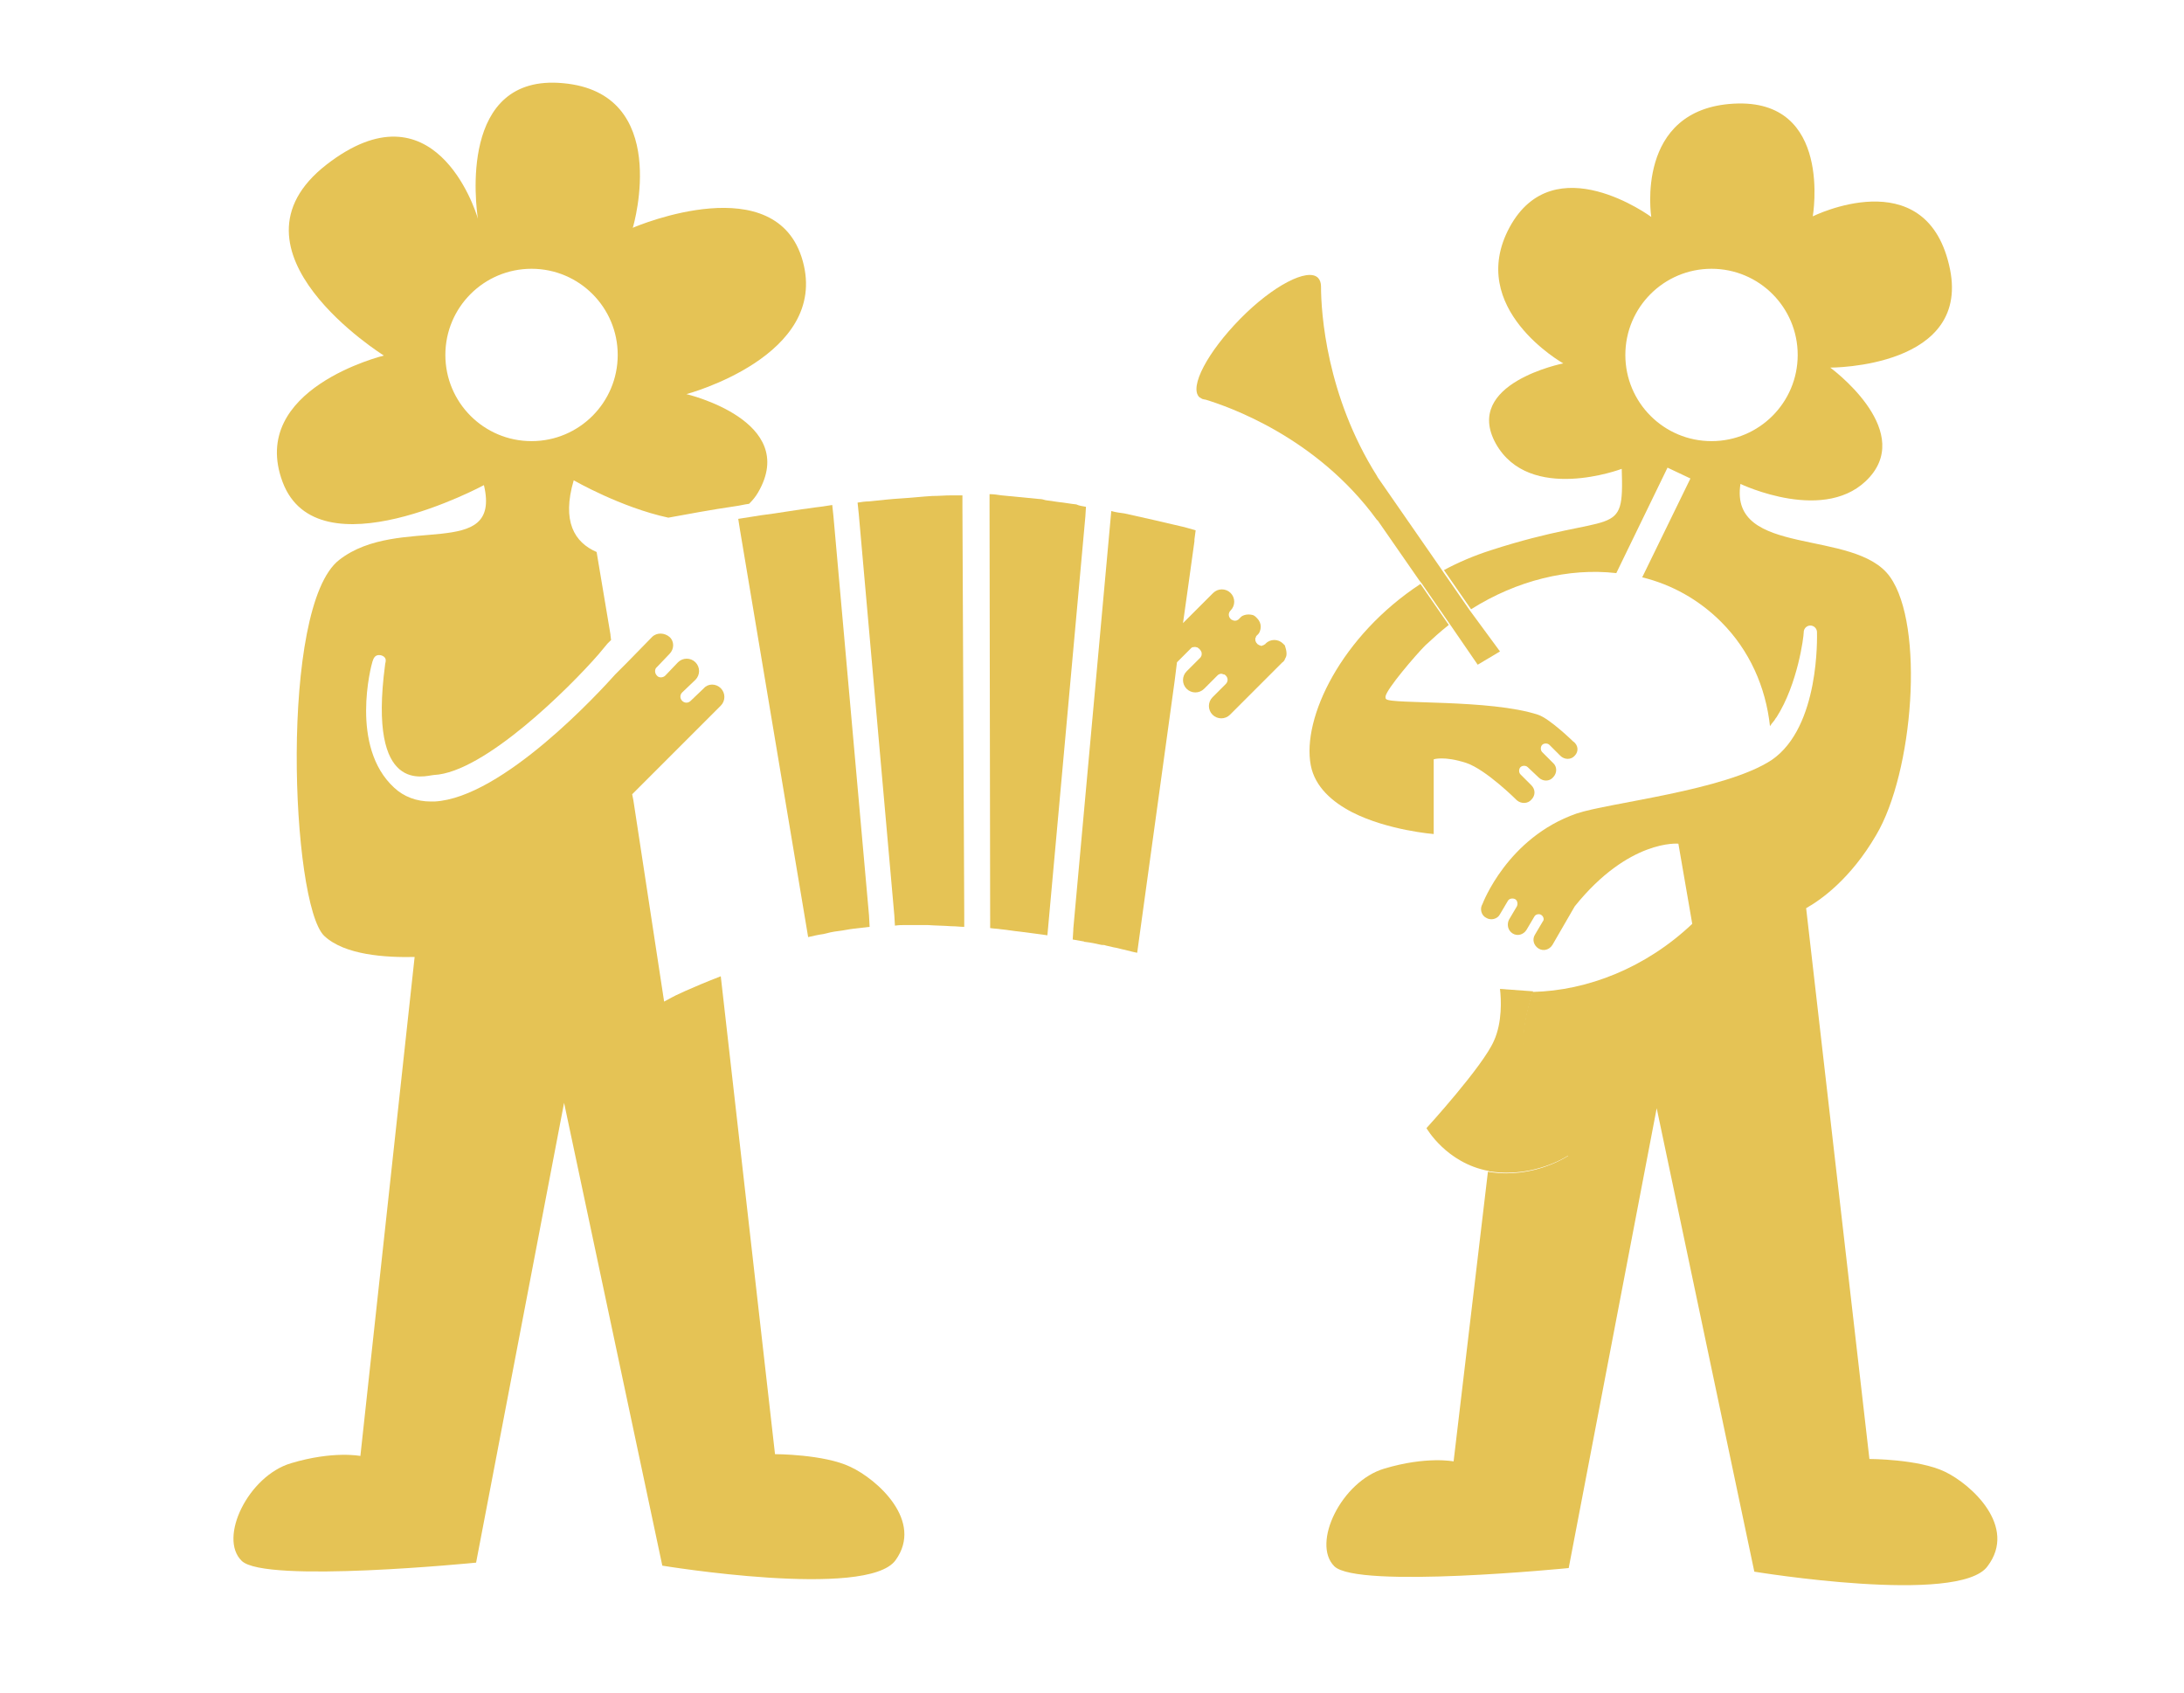 <?xml version="1.0" encoding="utf-8"?>
<!-- Generator: $$$/GeneralStr/196=Adobe Illustrator 27.6.0, SVG Export Plug-In . SVG Version: 6.00 Build 0)  -->
<svg version="1.1" id="couleur_1" xmlns="http://www.w3.org/2000/svg" xmlns:xlink="http://www.w3.org/1999/xlink" x="0px" y="0px"
	 viewBox="0 0 362.4 281" style="enable-background:new 0 0 362.4 281;" xml:space="preserve">
<style type="text/css">
	.st0{fill:#E5C355;}
</style>
<path class="st0" d="M260.3,191.7c0,0-5.6,3.8-12.9,2.7c-0.1,0-0.3,0-0.4-0.1c-7-1.3-10.3-7.1-10.3-7.1s9.4-10.3,11.2-14.5
	c1.4-3.1,1.2-6.9,1-8.6l5.5,0.4c-0.5,1.6-1.7,5.4-1.5,8.4C253.2,176.8,260.3,191.7,260.3,191.7L260.3,191.7L260.3,191.7z"/>
<path class="st0" d="M248.9,108.1l-3.7,2.2l-4.6-6.7l-4.7-6.8l-0.4-0.5l-6.8-9.8c0,0-0.1-0.2-0.2-0.2c-10.1-13.9-24.9-18.9-28.5-20
	h-0.1c-0.1,0-0.3-0.1-0.4-0.1c-0.2-0.1-0.3-0.2-0.5-0.3c-1.7-1.7,1.4-7.5,6.8-13c5.4-5.5,11.2-8.5,12.9-6.8c0.3,0.3,0.5,0.8,0.5,1.4
	c0,4.4,0.9,18.2,9.3,31.5c0,0.1,0.1,0.1,0.1,0.2l10.4,15l0.4,0.6l4.5,6.5L248.9,108.1L248.9,108.1L248.9,108.1z"/>
<path class="st0" d="M213.3,109.2c-0.1,0.1-0.1,0.3-0.2,0.4s-0.1,0.2-0.3,0.3l-8.7,8.7c-0.8,0.8-2.1,0.8-2.9,0s-0.8-2.1,0-2.9
	l2.2-2.2c0.4-0.4,0.4-1,0-1.4l0,0c0,0-0.2-0.2-0.3-0.2H203l0,0c0,0-0.2-0.1-0.3-0.1s-0.3,0-0.4,0.1c-0.1,0-0.2,0.1-0.3,0.2l0,0
	l-2.2,2.2c-0.8,0.8-2.1,0.8-2.9,0c-0.8-0.8-0.8-2.1,0-2.9l2.2-2.2c0.1-0.1,0.2-0.2,0.2-0.3c0.1-0.1,0.1-0.3,0.1-0.4s0-0.3-0.1-0.4
	c0-0.1-0.1-0.2-0.2-0.3l0,0c0,0,0-0.1-0.1-0.1c0,0,0-0.1-0.1-0.1c-0.1-0.1-0.2-0.2-0.4-0.2c-0.2-0.1-0.4,0-0.6,0
	c-0.1,0-0.2,0.1-0.3,0.2l0,0l-2.2,2.2l0,0l0,0l0,0c0,0,0,0-0.1,0.1l-0.4,3.2l-5.9,42.8l-0.3,2.2c-0.6-0.1-1.3-0.3-2.1-0.5
	c-0.6-0.1-1.1-0.3-1.8-0.4c-0.4-0.1-0.9-0.2-1.3-0.3c-0.2-0.1-0.5-0.1-0.7-0.1c-0.9-0.2-1.8-0.4-2.7-0.5c-0.1,0-0.2,0-0.3-0.1h-0.1
	c-0.6-0.1-1.1-0.2-1.7-0.3l0.1-1.6c0,0,0-0.1,0-0.2l6.1-67.1l0.2-2.2c0.7,0.2,1.4,0.3,2.2,0.4c3.6,0.8,6.7,1.5,9.2,2.1
	c1,0.2,1.8,0.5,2.6,0.7l-0.2,1.5c0,0,0,0.2,0,0.3l-1,7.2l-0.9,6.4l5-5c0.8-0.8,2.1-0.8,2.9,0c0.8,0.8,0.8,2.1,0,2.9
	c-0.4,0.4-0.4,1,0,1.4l0.1,0.1c0.2,0.1,0.4,0.2,0.6,0.2c0.1,0,0.3,0,0.4-0.1c0.1,0,0.2-0.1,0.3-0.2l0.1-0.1c0,0,0.2-0.2,0.3-0.3
	c0.6-0.4,1.4-0.4,2-0.2c0.1,0.1,0.2,0.1,0.3,0.2s0.2,0.2,0.3,0.3c0.4,0.4,0.6,0.9,0.6,1.4s-0.2,1.1-0.6,1.4
	c-0.1,0.1-0.2,0.2-0.2,0.3c0,0,0,0.1-0.1,0.2l0,0v0.2c0,0.1,0,0.3,0.1,0.4c0,0.1,0.1,0.2,0.2,0.3l0,0c0,0,0,0.1,0.1,0.1
	c0.1,0.1,0.3,0.2,0.4,0.2c0.1,0.1,0.3,0.1,0.4,0c0.1,0,0.3-0.1,0.4-0.2c0,0,0.1,0,0.1-0.1c0.8-0.8,2.1-0.8,2.9,0
	c0.1,0.1,0.2,0.2,0.3,0.3C213.5,108,213.6,108.7,213.3,109.2L213.3,109.2L213.3,109.2z"/>
<path class="st0" d="M144.3,153.8c-0.9,0.1-1.8,0.2-2.6,0.3c-0.9,0.1-1.7,0.3-2.6,0.4c-0.9,0.1-1.7,0.3-2.5,0.5
	c-0.8,0.1-1.6,0.3-2.5,0.5l0,0L122.8,88l-0.3-1.9c0.6-0.1,1.3-0.2,1.9-0.3c0.6-0.1,1.3-0.2,1.9-0.3c0.7-0.1,1.4-0.2,2.2-0.3
	c1.5-0.2,3.1-0.5,4.6-0.7c1-0.1,2-0.3,3-0.4c0.7-0.1,1.4-0.2,2-0.3l0.2,1.9l5.9,66.2L144.3,153.8L144.3,153.8L144.3,153.8z"/>
<path class="st0" d="M160,151.7v2.1c-0.7,0-1.3-0.1-2-0.1h-0.1c-1.3-0.1-2.6-0.1-4-0.2c-1.2,0-2.4,0-3.6,0c-0.6,0-1.2,0-1.8,0.1
	l-0.1-1.7l-5.9-66.6l-0.2-1.9c0.6-0.1,1.3-0.2,1.9-0.2c1.9-0.2,3.7-0.4,5.4-0.5s3.4-0.3,5.1-0.4c1.1,0,2.1-0.1,3.1-0.1h1.9v1.9
	L160,151.7L160,151.7L160,151.7z"/>
<path class="st0" d="M180.2,84.1l-0.1,1.6l-6.3,69.5l0,0c-0.7-0.1-1.5-0.2-2.2-0.3s-1.5-0.2-2.3-0.3c-1.1-0.1-2.1-0.3-3.2-0.4
	c-0.6-0.1-1.2-0.1-1.8-0.2v-1.8l-0.1-68.1V82c0.7,0,1.3,0.1,2,0.2c2.1,0.2,4.2,0.4,6.2,0.6c0.4,0,0.8,0.1,1.1,0.2
	c0.7,0.1,1.4,0.2,2.1,0.3c1,0.1,2,0.3,3,0.4C179,83.9,179.6,84,180.2,84.1L180.2,84.1L180.2,84.1z"/>
<path class="st0" d="M261.3,125.4c-0.6,0.7-1.7,0.7-2.4,0l-1.8-1.8c-0.3-0.3-0.9-0.3-1.2,0s-0.3,0.9,0,1.2l1.8,1.8
	c0.7,0.6,0.7,1.7,0,2.4c-0.6,0.7-1.7,0.7-2.4,0l-1.8-1.7c-0.3-0.3-0.9-0.3-1.2,0s-0.3,0.9,0,1.2l1.8,1.8c0.7,0.7,0.7,1.7,0,2.4
	c-0.6,0.7-1.7,0.7-2.4,0.1c0,0-5.1-5.1-8.4-6.2c-3.7-1.2-5.4-0.6-5.4-0.6v12.4c0,0-7.6-0.6-13.5-3.6l0,0c-3.3-1.7-6.2-4.2-6.9-7.8
	c-1.5-7.9,5.1-21.5,18.2-30.1l4.7,6.8c-1.4,1.1-2.6,2.2-3.9,3.4c-1.5,1.5-6.5,7.3-6.6,8.5c0,0.2,0,0.3,0.1,0.4
	c0.7,0.9,17.3,0,25.2,2.6c1.9,0.6,5.8,4.4,5.8,4.4C261.9,123.6,262,124.7,261.3,125.4L261.3,125.4L261.3,125.4z"/>
<path class="st0" d="M322.7,244.2c-4.4-2.1-12.5-2.1-12.5-2.1l-10.5-91.4c2.5-1.4,7.4-4.9,11.6-12.1c6.2-10.4,8.1-34.8,2.3-42.9
	c-5.8-8.1-26.7-3.1-24.8-15.4c0,0,14.4,6.9,21.5-1.2S303.7,61,303.7,61s23.9,0.1,19.7-17.1c-4.1-17.2-22.6-8-22.6-8
	s3.4-19.6-13.1-18.7S274,36,274,36s-16.1-11.9-23.5,1.7c-7.3,13.5,8.9,22.6,8.9,22.6s-16.7,3.3-11.2,13.3c5.6,10,20.9,4.2,20.9,4.2
	c0.4,12-1,6.8-21.7,13.5c-2.8,0.9-5.4,2-7.8,3.3l4.5,6.5c7.6-4.8,16.2-6.9,24.1-6l8.5-17.5l1.9,0.9l1.9,0.9l-8,16.4
	c4.9,1.2,9.4,3.7,13.1,7.4c4.7,4.7,7.4,10.8,8.1,17.3c0.2-0.3,0.4-0.6,0.6-0.8c0.2-0.2,0.3-0.5,0.5-0.7c3.5-5.5,4.5-13.3,4.5-14.1
	l0,0c0-0.6,0.5-1.1,1.1-1.1s1.1,0.5,1.1,1.1s0.5,15.7-7.5,21.2l0,0l0,0l0,0c-7.7,5.1-27.1,7.1-32.4,8.9c-11.5,4-15.6,15-15.6,15
	c-0.5,0.8-0.2,1.9,0.6,2.3c0.8,0.5,1.9,0.2,2.3-0.6l1.3-2.2c0.2-0.4,0.8-0.5,1.2-0.3s0.5,0.8,0.3,1.2l-1.3,2.2
	c-0.4,0.8-0.2,1.8,0.6,2.3s1.8,0.2,2.3-0.6l1.3-2.2c0.2-0.4,0.8-0.5,1.1-0.3c0.4,0.2,0.6,0.8,0.3,1.1l-1.3,2.2
	c-0.5,0.8-0.2,1.8,0.6,2.3s1.8,0.2,2.3-0.6l3.7-6.4c9-11.2,17.2-10.4,17.2-10.4l2.3,13.3l0,0c-7.7,7.3-17.4,11.1-26.5,11.3
	c-0.5,1.6-1.7,5.4-1.5,8.4c0.2,3.9,7.4,18.8,7.4,18.8s-5.6,3.8-12.9,2.7c-0.1,0-0.3,0-0.4-0.1l-5.7,48.1c0,0-4.5-0.9-11.5,1.2
	c-7.1,2.1-12.1,12.4-8.3,16.2s38.9,0.3,38.9,0.3l14.6-76.3l16.2,76.9c0,0,34,5.6,38.7-0.9C334.8,253.3,327.1,246.3,322.7,244.2
	L322.7,244.2L322.7,244.2z M284,73.2c-7.9,0-14.3-6.4-14.3-14.3s6.4-14.3,14.3-14.3s14.3,6.4,14.3,14.3S291.9,73.2,284,73.2z"/>
<path class="st0" d="M141.1,243.4c-4.4-2.1-12.5-2.1-12.5-2.1l-9-79.3c-4.9,1.9-8,3.4-8.1,3.5l-1.3,0.7l-5.1-33.4l-0.2-1l0.7-0.7
	l14-14c0.8-0.8,0.8-2.1,0-2.9s-2.1-0.8-2.8,0l-2.2,2.1c-0.4,0.4-1,0.4-1.4,0s-0.4-1,0-1.4l2.2-2.1c0.8-0.8,0.8-2.1,0-2.9
	s-2.1-0.8-2.9,0l-2.1,2.2c-0.4,0.4-1.1,0.4-1.4,0c-0.4-0.4-0.4-1.1,0-1.4l2.1-2.2c0.8-0.8,0.8-2.1,0-2.8s-2.1-0.8-2.9,0L104,110
	l-1.6,1.6c0,0-0.2,0.2-0.3,0.3c-2.5,2.8-18.7,20.5-30,21.1c-0.2,0-0.4,0-0.6,0c-2.4,0-4.5-0.8-6.1-2.3c-7.4-6.8-3.8-20.3-3.6-20.9
	c0.2-0.7,0.5-1.1,1.1-1.1s1.2,0.4,1.1,1c0,0.2-0.1,0.4-0.1,0.6c-2.9,21.8,6.6,18.4,8.1,18.3c8.4-0.4,22.6-14.6,27.3-20l1.5-1.8l0,0
	l0.6-0.6l-0.1-0.8v-0.1L99,91.6c-3.7-1.6-5.8-5.1-3.8-11.9c0,0,7.8,4.5,15.7,6.2c3.3-0.6,7-1.3,11.1-1.9c0.8-0.1,1.5-0.3,2.3-0.4
	c0.6-0.6,1.1-1.2,1.5-1.9c6.9-11.9-11.9-16.3-11.9-16.3s23.7-6.3,19.3-22.1c-4.3-15.5-27.3-5.9-28.2-5.5c0.2-0.6,6.4-22.4-11.6-24
	C76,12.2,79,34.3,79.3,36.3c-0.5-1.8-7.4-22.7-25.1-9C35.8,41.6,63.7,59,63.7,59s-22.6,5.5-16.8,21c5.8,15.4,33.4,0.5,33.4,0.5
	c3,12.7-14.1,4.7-24,12.4c-10,7.7-8,57.1-2.5,62.4c3.4,3.2,10.2,3.6,15,3.5l-9,82.8c0,0-4.5-0.9-11.5,1.2
	c-7.1,2.1-12.1,12.4-8.2,16.2c3.8,3.8,38.9,0.3,38.9,0.3L93.6,183l16.3,76.8c0,0,34,5.6,38.7-0.9
	C153.3,252.4,145.6,245.5,141.1,243.4L141.1,243.4L141.1,243.4z M73.9,58.9c0-7.9,6.4-14.3,14.3-14.3s14.3,6.4,14.3,14.3
	s-6.4,14.3-14.3,14.3S73.9,66.8,73.9,58.9z"/>
</svg>
